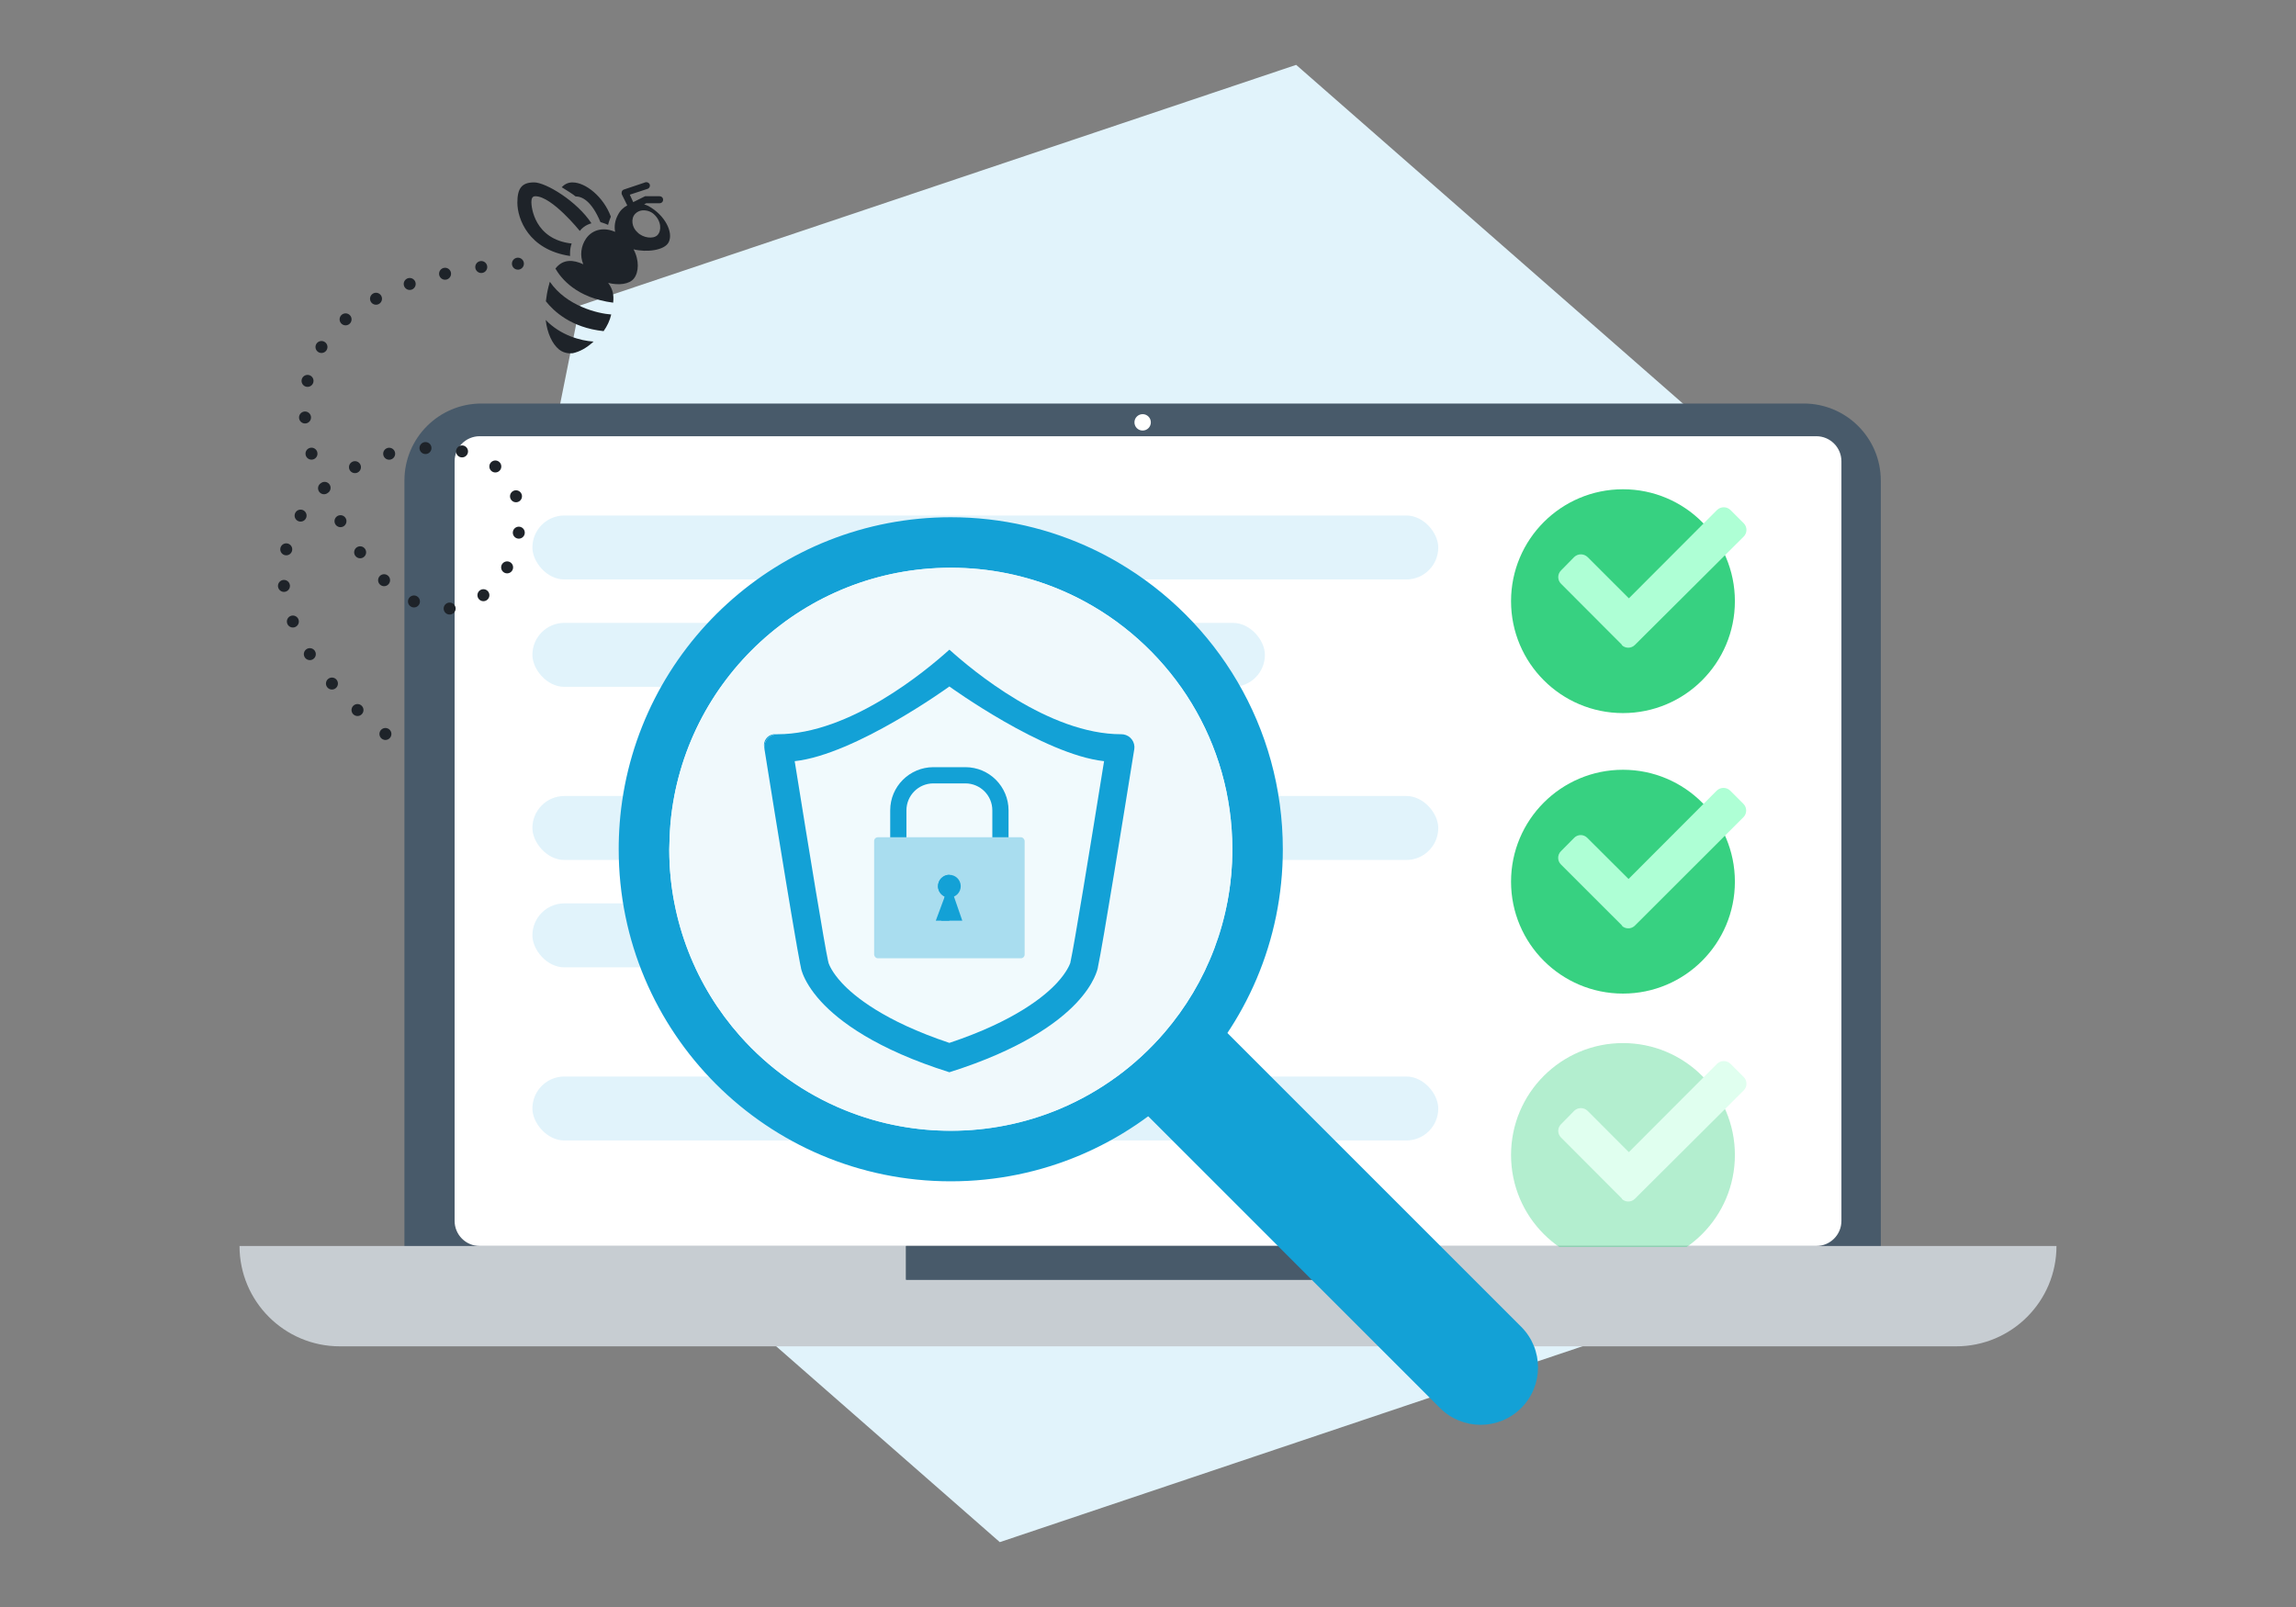 <?xml version="1.0" encoding="UTF-8"?>
<svg xmlns="http://www.w3.org/2000/svg" xmlns:xlink="http://www.w3.org/1999/xlink" id="Layer_1" version="1.1" viewBox="0 0 750 525">
  <rect x="0" y="0" width="750" height="525" fill="#808080" stroke="none"/>
  <defs>
    <style>
      .st0, .st1 {
        fill: none;
      }

      .st2 {
        fill: #f0f9fc;
      }

      .st3 {
        fill: #f1fafd;
      }

      .st4 {
        fill: #c7cdd2;
      }

      .st5 {
        clip-path: url(#clippath-1);
      }

      .st6 {
        clip-path: url(#clippath-3);
      }

      .st7 {
        clip-path: url(#clippath-4);
      }

      .st8 {
        clip-path: url(#clippath-2);
      }

      .st9 {
        clip-path: url(#clippath-6);
      }

      .st10 {
        clip-path: url(#clippath-5);
      }

      .st11 {
        fill: #fff;
      }

      .st12 {
        fill: #e1f3fb;
      }

      .st13 {
        fill: #aeffd5;
      }

      .st14 {
        fill: #13a1d6;
      }

      .st15 {
        opacity: .38;
      }

      .st1 {
        stroke: #1e2329;
        stroke-dasharray: 0 0 0 12.03;
        stroke-linecap: round;
        stroke-miterlimit: 10;
        stroke-width: 3.91px;
      }

      .st16 {
        fill: #d2dfe4;
      }

      .st17 {
        fill: #a9ddef;
      }

      .st18 {
        fill: #1e2329;
      }

      .st19 {
        fill: #485a6a;
      }

      .st20 {
        fill: #37d181;
      }

      .st21 {
        clip-path: url(#clippath);
      }
    </style>
    <clipPath id="clippath">
      <rect class="st0" x="295.96" y="407.06" width="158.07" height="11.02"></rect>
    </clipPath>
    <clipPath id="clippath-1">
      <rect class="st0" x="493.59" y="159.84" width="76.91" height="73.13"></rect>
    </clipPath>
    <clipPath id="clippath-2">
      <rect class="st0" x="493.59" y="251.48" width="76.81" height="73.12"></rect>
    </clipPath>
    <clipPath id="clippath-3">
      <path class="st0" d="M157.54,143.07c-4.53,0-8.2,3.67-8.2,8.19v247.97c0,4.53,3.67,8.19,8.19,8.19h436.44c4.53,0,8.2-3.67,8.2-8.19h0v-247.97c0-4.53-3.67-8.2-8.2-8.2H157.54Z"></path>
    </clipPath>
    <clipPath id="clippath-4">
      <rect class="st0" x="493.59" y="340.77" width="76.91" height="73.13"></rect>
    </clipPath>
    <clipPath id="clippath-5">
      <rect class="st0" x="493.59" y="340.77" width="76.91" height="73.13"></rect>
    </clipPath>
    <clipPath id="clippath-6">
      <rect class="st0" x="249.56" y="212.26" width="121.01" height="138.05"></rect>
    </clipPath>
  </defs>
  <g id="hexa">
    <path class="st12" d="M189.44,99.8L423.4,21.19l185.62,162.58-48.59,241.43-233.84,78.61-185.62-162.58,48.46-241.43h.01Z"></path>
  </g>
  <g>
    <g id="Group_542">
      <g id="Group_541">
        <g id="Group_540">
          <path id="Path_878" class="st19" d="M614.38,156.96v273.78H131.16l.6-1.01.35-.58V156.98c0-13.89,11.26-25.15,25.15-25.15h431.94c13.89,0,25.16,11.25,25.17,25.14"></path>
          <path id="Path_879" class="st11" d="M156.7,142.51c-4.53,0-8.2,3.67-8.2,8.2h0v248.15c0,4.53,3.67,8.2,8.2,8.2h436.61c4.53,0,8.2-3.67,8.2-8.2v-248.15c0-4.53-3.67-8.2-8.2-8.2H156.7Z"></path>
          <path id="Path_880" class="st11" d="M373.25,135.3c1.48,0,2.68,1.2,2.68,2.68s-1.2,2.68-2.68,2.68-2.68-1.2-2.68-2.68,1.2-2.68,2.68-2.68h0"></path>
          <path id="Path_881" class="st16" d="M614.37,418.17v4.68H131.76l.36-.59v-4.1h482.25Z"></path>
          <path id="Path_882" class="st4" d="M638.98,439.84H111.02c-18.11,0-32.78-14.68-32.78-32.78q0-12.07,0,0h593.52c0,18.11-14.68,32.78-32.78,32.78h0"></path>
          <rect id="Rectangle_278" class="st16" x="295.96" y="407.06" width="158.07" height="11.02"></rect>
          <g id="Group_539">
            <g id="Group_538">
              <g>
                <rect class="st19" x="295.96" y="407.06" width="158.07" height="11.02"></rect>
                <g class="st21">
                  <g id="Group_537">
                    <rect id="Rectangle_279" class="st19" x="295.96" y="407.06" width="158.07" height="11.02"></rect>
                  </g>
                </g>
              </g>
            </g>
          </g>
        </g>
      </g>
    </g>
    <path class="st18" d="M210.94,59.54c-.1,0-.2.05-.3.05l-.05.05-6.81,2.29c-.3.1-.56.36-.66.66s-.1.61,0,.91l1.78,3.61c-1.27.66-2.34,1.68-3.05,3.1-.97,1.78-1.27,3.76-.91,5.54-3.71-1.63-7.42-.81-9.5,2.19-1.68,2.44-2.08,5.59-.91,8.39-3.2-1.47-6.61-1.83-9.1,1.42,1.83,3.15,6.81,9.56,18.86,11.13.3-2.54-.15-4.52-1.63-6.46,3.46.86,6.96.46,8.44-1.47,1.58-2.03,1.78-5.9-.15-9.5,4.27,1.07,10.17.36,11.49-2.34,1.58-3.15-1.17-8.79-6.61-11.79-.46-.25-.97-.41-1.42-.56l.71-.36h4.32c.41,0,.81-.2,1.02-.56.2-.36.2-.81,0-1.17s-.61-.56-1.02-.56h-4.73l-.3.15-3.56,1.78-1.12-2.44,5.59-1.83c.61-.1,1.07-.66.97-1.32-.1-.61-.71-1.02-1.32-.91h-.03ZM174.44,59.59c-4.07,0-5.44,2.03-5.44,6.61,0,5.24,3.61,15.4,17.23,17.43,0,0-.2-2.24.51-4.07-12.25-1.37-13.16-12.05-13.16-13.42,0-1.58.46-2.03,1.32-2.03,5.39,0,14.49,11.33,14.49,11.33,1.58-2.03,3.81-2.49,3.81-2.49-4.73-7.22-14.89-13.37-18.76-13.37h0ZM187.1,59.59c-1.37,0-2.49.41-3.61,1.58,1.12.66,4.07,2.54,4.52,3,2.03,0,5.18,1.32,8.13,8.39,0,0,1.58.46,2.49.91.25-1.12.91-2.69.91-2.69-2.44-6.61-8.34-11.18-12.45-11.18h0ZM209.72,68.74c1.37-.15,2.9.3,3.91,1.27,2.49,2.29,2.49,5.44,1.12,6.81-1.37,1.37-4.73.91-6.51-.91-1.83-1.58-2.29-4.52-.71-6.1.61-.61,1.37-.97,2.19-1.07h0ZM179.63,92.07c-.25.46-.2.91-.41,1.37-.46,1.83-.71,3.35-.91,4.98,2.49,3.15,8.18,8.64,18.86,9.76,1.12-1.58,2.03-3.41,2.49-5.44-4.37-.3-14.59-2.74-20.03-10.67h0ZM178.25,104.52c.51,4.32,2.13,7.83,4.37,9.66,1.93,1.58,4.32,1.22,4.32,1.22h.15c2.29-.51,4.47-1.68,6.81-3.81-4.27-.25-10.88-2.08-15.65-7.07h0Z"></path>
    <path class="st1" d="M169.18,86.14s-99.72,2.17-60.55,79.29,84.08-1.12,47.74-16.2-104.87,30.73-30.73,90.44l8.59,3.81"></path>
    <g id="Group_7740">
      <g class="st5">
        <g id="Group_7739">
          <path id="Path_15575" class="st20" d="M530.15,159.84c20.19,0,36.56,16.37,36.56,36.56s-16.37,36.56-36.56,36.56-36.56-16.37-36.56-36.56h0c0-20.19,16.37-36.56,36.56-36.56h0"></path>
          <path id="Path_15576" class="st13" d="M529.87,210.71l-19.97-20.02c-1.19-1.19-1.19-3.12,0-4.31h0l4.32-4.4c1.22-1.17,3.14-1.17,4.36,0l13.5,13.49,28.81-28.87c1.22-1.17,3.14-1.17,4.36,0l4.36,4.36c1.17,1.2,1.17,3.12,0,4.32l-35.58,35.43c-1.19,1.19-3.12,1.19-4.31,0h.13Z"></path>
        </g>
      </g>
    </g>
    <g id="Group_7742">
      <g class="st8">
        <g id="Group_7741">
          <path id="Path_15577" class="st20" d="M530.15,251.48c20.19,0,36.56,16.37,36.56,36.56s-16.37,36.56-36.56,36.56-36.56-16.37-36.56-36.56,16.37-36.56,36.56-36.56h0"></path>
          <path id="Path_15578" class="st13" d="M529.87,302.39l-19.97-19.96c-1.2-1.17-1.23-3.1-.05-4.31h0s.03-.03.05-.05l4.32-4.36c1.17-1.18,3.06-1.19,4.24-.02l.02.02,13.49,13.45,28.83-28.88c1.22-1.17,3.14-1.17,4.36,0l4.36,4.36c1.17,1.2,1.17,3.12,0,4.32l-35.48,35.44c-1.19,1.19-3.12,1.19-4.31,0h.13Z"></path>
        </g>
      </g>
    </g>
    <g id="Group_7754">
      <g class="st6">
        <g id="Group_7753">
          <g id="Group_7752" class="st15">
            <g id="Group_7751">
              <g class="st7">
                <g id="Group_7750">
                  <g id="Group_7749">
                    <g class="st10">
                      <g id="Group_7748">
                        <path id="Path_15582" class="st20" d="M530.15,340.77c20.19,0,36.56,16.37,36.56,36.56s-16.37,36.56-36.56,36.56-36.56-16.37-36.56-36.56,16.37-36.56,36.56-36.56h0"></path>
                        <path id="Path_15583" class="st13" d="M529.87,391.63l-19.97-20.02c-1.19-1.19-1.2-3.11-.01-4.31h.01s4.32-4.41,4.32-4.41c1.22-1.17,3.14-1.17,4.36,0l13.49,13.51,28.83-28.88c1.22-1.17,3.14-1.17,4.36,0l4.36,4.36c1.17,1.2,1.17,3.12,0,4.32l-35.58,35.44c-1.19,1.19-3.12,1.19-4.31,0h.14Z"></path>
                      </g>
                    </g>
                  </g>
                </g>
              </g>
            </g>
          </g>
          <rect class="st12" x="173.91" y="168.41" width="295.91" height="20.9" rx="10.45" ry="10.45"></rect>
          <rect class="st12" x="173.91" y="203.49" width="239.28" height="20.9" rx="10.45" ry="10.45"></rect>
          <rect class="st12" x="173.91" y="260.05" width="295.91" height="20.9" rx="10.45" ry="10.45"></rect>
          <rect class="st12" x="173.91" y="295.13" width="239.28" height="20.9" rx="10.45" ry="10.45"></rect>
          <rect class="st12" x="173.91" y="351.69" width="295.91" height="20.9" rx="10.45" ry="10.45"></rect>
        </g>
      </g>
    </g>
  </g>
  <g>
    <path class="st14" d="M365.3,183.78c-2.64-1.55-5.34-2.97-8.11-4.3-14.12-6.73-29.93-10.5-46.62-10.5-56.27,0-102.54,42.84-107.95,97.7-.29,2.96-.46,5.96-.51,8.99,0,.6-.01,1.19-.01,1.79,0,59.91,48.57,108.47,108.47,108.47,59.91,0,108.47-48.56,108.47-108.47,0-39.95-21.59-74.85-53.75-93.68ZM380.44,337.25c-9.25,10.81-20.98,19.45-34.29,25.04-5.69,2.39-11.66,4.22-17.86,5.42-5.73,1.12-11.65,1.71-17.71,1.71-5.65,0-11.19-.51-16.56-1.49-6.24-1.13-12.25-2.9-17.98-5.22-13.25-5.37-24.96-13.74-34.29-24.26-14.3-16.13-23.02-37.33-23.13-60.56,0-.15,0-.29,0-.44s.13-5.74.4-8.57c4.31-46.78,43.67-83.4,91.57-83.4,12.59,0,24.59,2.53,35.51,7.11,2.87,1.2,5.65,2.54,8.36,4.01,28.65,15.58,48.09,45.94,48.09,80.85,0,22.83-8.32,43.71-22.1,59.79Z"></path>
    <path class="st2" d="M402.54,277.45c0,22.83-8.32,43.71-22.1,59.79-9.25,10.81-20.98,19.45-34.29,25.04-5.69,2.39-11.66,4.22-17.86,5.42-5.73,1.12-11.65,1.71-17.71,1.71-5.65,0-11.19-.51-16.56-1.49-6.24-1.13-12.25-2.9-17.98-5.22-13.25-5.37-24.96-13.74-34.29-24.26-14.3-16.13-23.02-37.33-23.13-60.56,0-.15,0-.29,0-.44s.13-5.74.4-8.57c4.31-46.78,43.67-83.4,91.57-83.4,12.59,0,24.59,2.53,35.51,7.11,2.87,1.2,5.65,2.54,8.36,4.01,28.65,15.58,48.09,45.94,48.09,80.85Z"></path>
    <path class="st14" d="M421.97,324.34h37.51v140.16c0,10.35-8.4,18.76-18.76,18.76h0c-10.35,0-18.76-8.4-18.76-18.76v-140.16h0Z" transform="translate(-156.44 429.91) rotate(-45)"></path>
  </g>
  <g id="Group_1918">
    <g class="st9">
      <g id="Group_1917">
        <path class="st14" d="M370.51,244.78c-3.18,19.82-10.37,64.38-11.85,71.06l-.04.19v.09c-.07.36-1,5.21-7.1,11.64-5.88,6.2-17.83,15.11-41.4,22.54-24.06-7.58-36.05-16.71-41.89-23.06-3.51-3.82-5.18-7.01-5.96-8.97-.16-.42-.28-.77-.38-1.07-.04-.15-.08-.28-.12-.41-.03-.12-.06-.23-.08-.31-.03-.13-.04-.23-.06-.28,0-.01,0-.04,0-.04h0s-.02-.16-.02-.16l-.04-.15c-.02-.1-.05-.22-.07-.34-.04-.2-.09-.42-.14-.66-.23-1.14-.52-2.76-.88-4.77-.07-.42-.15-.85-.23-1.3-.01-.09-.03-.18-.04-.27-.04-.17-.07-.36-.09-.54-.02-.12-.04-.24-.07-.36-.05-.3-.1-.61-.16-.92-.39-2.21-.81-4.72-1.27-7.44-.07-.39-.13-.78-.2-1.18-.47-2.77-.96-5.73-1.47-8.81-.07-.44-.15-.88-.22-1.33-1.11-6.66-2.27-13.79-3.37-20.59-.07-.45-.15-.9-.22-1.35-.95-5.85-1.84-11.4-2.6-16.13-.06-.36-.12-.72-.17-1.08-.17-1.06-.34-2.08-.49-3.04-.05-.32-.1-.63-.15-.95-.04-.23-.06-.47-.05-.7.01-2.34,1.92-4.22,4.26-4.22h.08c23.62,0,48.54-20.8,56.07-27.6l.04.04.04-.04c7.52,6.8,32.44,27.6,56.06,27.6h.05c.23,0,.47.01.7.05,2.32.37,3.91,2.55,3.54,4.87h0Z"></path>
        <path class="st14" d="M261.61,316l.02.15h0s0,0,0,0v-.15Z"></path>
        <path class="st14" d="M261.64,316.2c.01.06.03.15.06.28-.03-.13-.05-.23-.06-.28Z"></path>
        <path class="st14" d="M253.26,239.85c.23,0,.45,0,.68,0-2.34,0-4.25,1.89-4.26,4.22,0,.23.01.47.05.7.05.31.1.63.15.95-.09-.59-.19-1.16-.28-1.7-.31-1.97,1.03-3.82,3.01-4.13.21-.04.43-.04.65-.04h0Z"></path>
        <path class="st3" d="M360.65,248.67c-4.81,29.89-9.77,60.15-10.89,65.2l-.13.6v.09c-.23.63-1.19,3.09-4.34,6.51-3.98,4.33-13.75,12.49-35.17,19.64-21.42-7.15-31.19-15.31-35.17-19.64-3.15-3.42-4.11-5.88-4.32-6.51v-.09s-.15-.6-.15-.6c-1.12-5.05-6.1-35.31-10.89-65.2,19.76-2.12,50.53-24.4,50.53-24.4,0,0,30.76,22.28,50.53,24.4Z"></path>
        <path id="Path_7174" class="st14" d="M315.35,289.29h-10.46c-7.78,0-14.09-6.31-14.1-14.1v-10.46c0-7.78,6.31-14.08,14.1-14.1h10.46c7.78,0,14.08,6.31,14.1,14.1v10.46c0,7.78-6.31,14.09-14.1,14.1M304.89,255.93c-4.86,0-8.79,3.94-8.8,8.8v10.46c0,4.86,3.94,8.8,8.8,8.8h10.46c4.86,0,8.79-3.94,8.8-8.8v-10.46c0-4.86-3.94-8.79-8.8-8.8h-10.46Z"></path>
        <rect id="Rectangle_1171" class="st17" x="285.54" y="273.53" width="49.16" height="39.54" rx="1.22" ry="1.22"></rect>
        <path id="Path_7175" class="st14" d="M308.61,292.91l-1.16,7.88h6.89l-2.72-7.88c1.88-.83,2.72-3.03,1.89-4.9-.83-1.88-3.03-2.72-4.9-1.89s-2.72,3.03-1.89,4.9c.37.84,1.05,1.51,1.89,1.89"></path>
        <path id="Path_7176" class="st14" d="M306.4,289.51c0,1.47.87,2.8,2.21,3.39l-2.93,7.88h4.44v-14.99c-2.05,0-3.71,1.66-3.71,3.71"></path>
      </g>
    </g>
  </g>
</svg>
